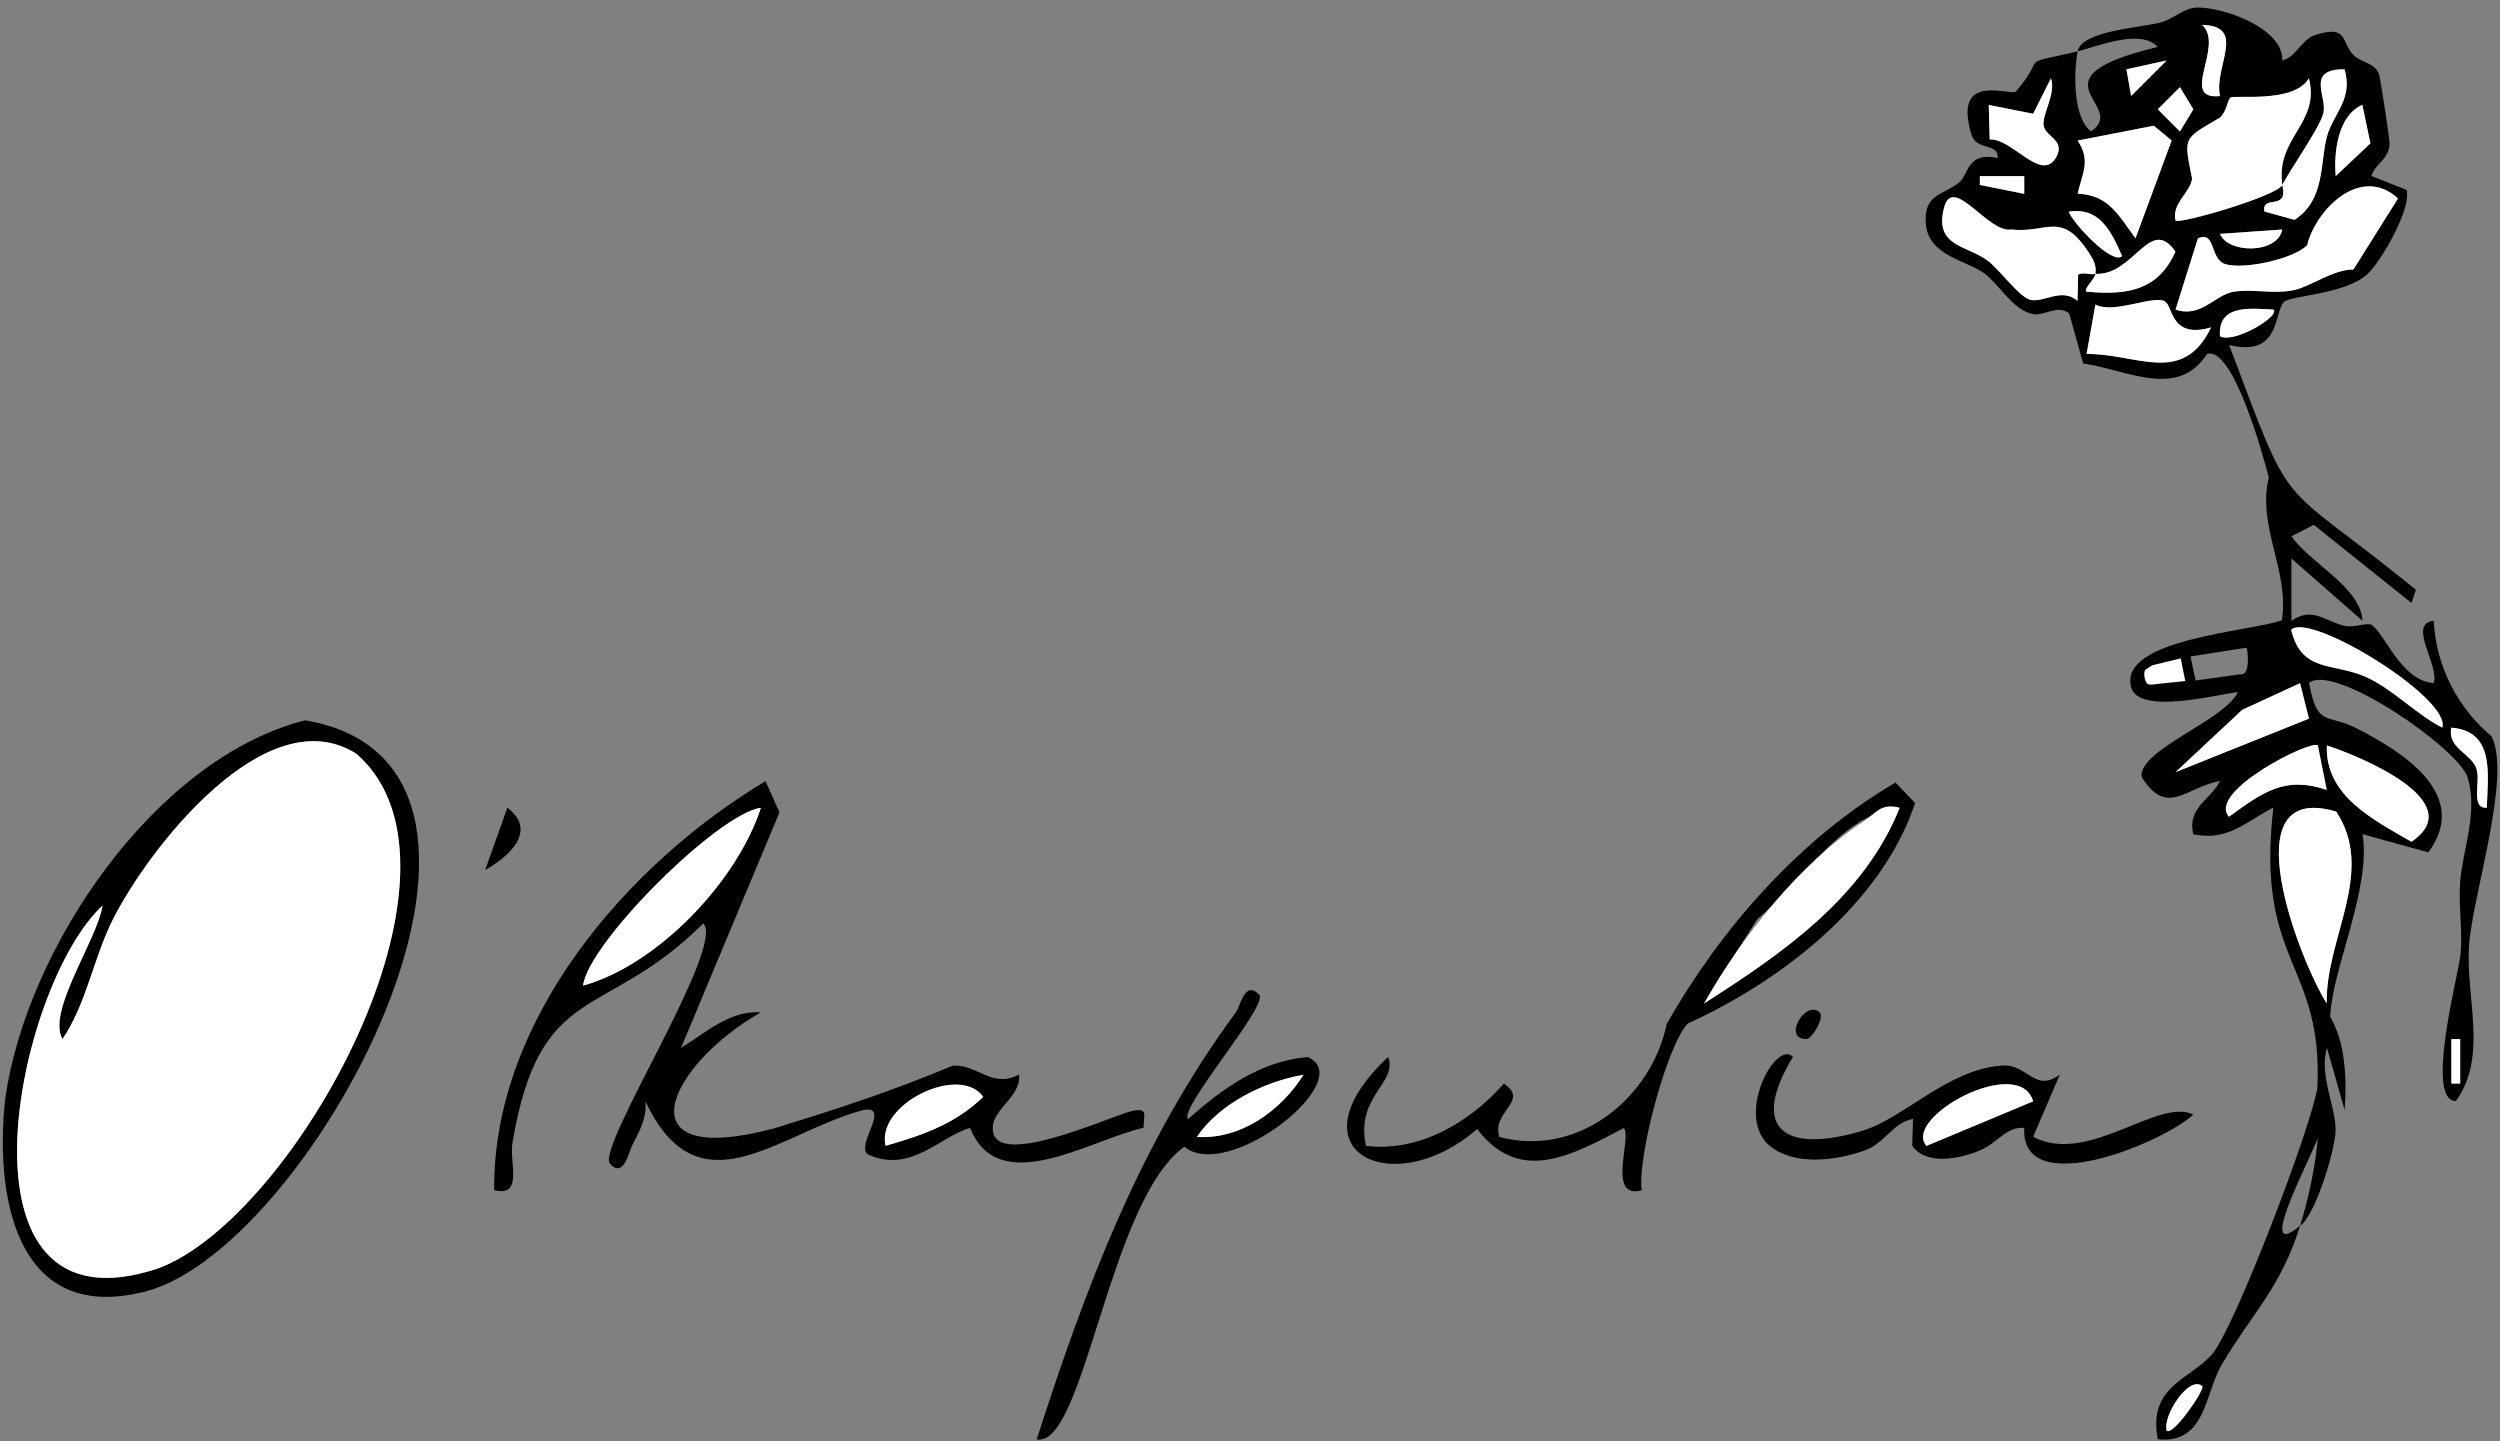 <svg width="281" height="162" viewBox="0 0 281 162" fill="none" xmlns="http://www.w3.org/2000/svg">
<rect x="0" y="0" width="281" height="162" fill="#808080" stroke="none"/>
<g clip-path="url(#clip0_921_7584)">
<path d="M233.525 5.788C233.955 3.488 240.265 3.158 242.775 2.548C244.255 2.188 245.495 0.848 246.995 0.848C249.935 0.828 256.605 3.118 256.545 6.798C258.065 6.438 258.695 4.438 260.195 3.948C264.005 2.708 263.085 4.748 264.565 6.218C265.345 7.008 267.015 7.058 267.415 8.418C267.595 9.018 268.635 15.848 268.595 16.268C268.455 17.968 266.935 18.428 266.545 19.778L270.495 21.348C271.095 23.368 267.675 29.368 266.085 30.818C263.555 33.128 257.455 33.188 256.715 33.948C255.555 35.148 256.345 40.188 250.555 38.778C258.025 58.588 255.495 53.238 271.545 66.288L271.055 67.778L260.065 58.988L257.555 60.278C259.725 63.368 265.325 65.988 265.545 69.778L257.555 62.778V69.778C259.945 68.128 261.355 69.868 263.555 70.348C264.645 70.588 266.095 69.918 266.585 70.248C268.105 71.278 269.885 76.528 273.545 76.778C274.255 74.868 270.535 70.078 273.545 69.778C273.825 75.058 276.375 79.708 280.055 82.768C282.325 87.288 277.925 100.558 277.525 106.248C277.105 112.188 279.695 118.678 276.045 123.758C272.515 123.748 276.355 109.438 276.565 107.288C276.815 104.698 276.335 101.878 276.515 99.238C276.765 95.598 278.555 91.418 277.375 87.428C276.405 84.148 262.295 74.438 259.535 76.768C260.485 81.838 261.495 80.138 264.915 81.878C270.165 84.568 277.715 89.348 272.945 95.808L265.545 93.758C266.555 99.868 262.115 108.888 261.915 114.298C263.625 117.168 263.795 121.258 263.535 124.758L261.545 117.768C260.625 120.918 262.625 124.558 262.515 127.178C262.425 129.438 260.205 136.658 258.535 137.768C259.445 134.868 260.325 130.828 260.525 127.768C260.615 128.528 253.025 142.388 258.535 137.768C256.325 144.828 253.105 147.648 249.695 153.428C247.835 156.598 247.925 162.368 242.535 161.768C241.415 155.888 245.965 155.128 248.565 152.308C251.065 149.598 259.915 126.368 260.475 122.218C261.115 108.098 253.495 108.378 255.525 90.768C252.415 92.368 250.405 94.588 246.535 93.768C245.795 90.788 248.465 89.928 249.535 87.778C245.685 88.468 243.565 91.928 240.695 87.288C240.515 84.188 250.095 80.968 251.535 77.778C249.085 78.098 240.385 80.358 239.545 77.258C238.065 71.798 253.005 70.998 256.485 69.718C257.355 64.168 253.665 59.158 255.015 53.678C254.395 51.238 250.995 38.848 248.065 39.788C244.755 44.888 239.225 41.608 234.145 40.848L232.585 35.238C231.255 34.158 229.745 35.588 228.445 35.298C226.195 34.788 224.745 31.988 223.065 30.748C221.065 29.268 216.825 28.778 216.475 25.258C216.125 21.738 218.535 21.928 220.245 20.478C221.295 19.588 221.125 16.998 224.525 17.768C224.735 16.038 222.155 16.948 221.615 15.188C219.405 8.068 225.745 10.728 226.565 10.308C230.325 5.968 226.415 7.428 233.525 5.778C233.105 8.048 232.945 13.148 235.025 14.768C239.415 11.818 227.595 8.878 242.525 5.278C240.675 3.208 235.885 5.148 233.525 5.778V5.788ZM249.525 10.798C248.815 7.458 252.605 2.938 247.525 2.798C250.095 5.158 244.855 11.268 249.525 10.798ZM243.525 6.798L239.015 7.788L239.535 10.788L243.525 6.798ZM256.525 20.788C257.285 23.808 254.155 21.798 254.525 23.778L257.905 24.708C261.405 22.448 260.745 18.248 261.555 15.318C262.245 12.798 264.525 11.148 263.525 7.788C259.035 7.768 261.685 10.928 261.125 12.808C260.615 14.528 257.595 18.778 256.525 20.788C255.775 15.388 260.825 13.918 259.515 8.788C257.945 11.658 251.025 10.638 250.695 10.968C250.315 11.348 250.295 12.538 249.505 13.228C245.325 15.688 245.455 15.328 246.395 20.088C246.155 21.698 244.095 22.848 244.525 24.788C244.975 25.238 256.025 21.998 256.525 20.788ZM223.645 15.678C226.105 15.488 229.365 20.458 231.035 17.798C232.285 15.798 229.985 15.438 229.715 14.158C229.455 12.928 231.145 10.538 230.525 8.798L228.525 12.788L223.535 11.798L223.645 15.678ZM245.025 9.798L242.535 12.288L245.025 14.778L246.535 12.288L245.025 9.798ZM262.535 19.788L266.435 16.108L265.525 11.788C262.785 12.978 262.295 17.128 262.535 19.788ZM233.525 21.778C237.075 21.918 238.165 24.308 240.025 26.788L244.085 15.798L242.075 14.138L233.515 15.808C235.035 18.028 234.045 19.478 233.515 21.788L233.525 21.778ZM227.525 19.798H222.535V20.788L227.525 21.788V19.798ZM244.535 34.788C247.395 35.768 249.005 33.128 251.035 32.788C253.165 32.428 255.495 33.088 257.845 32.598C259.685 32.218 262.155 30.308 264.525 30.278L269.535 22.298C265.315 18.458 260.305 23.568 259.315 27.568C257.835 29.078 252.245 30.348 250.125 29.678C248.345 29.118 249.075 25.868 247.045 26.788L244.535 34.778V34.788ZM235.525 30.788C235.625 30.028 235.445 29.458 235.045 28.808C231.775 23.468 230.175 26.268 226.075 25.788C223.475 26.238 219.525 19.558 218.525 23.298C217.335 27.778 221.205 27.548 223.475 29.338C224.835 30.408 227.015 33.408 228.195 33.688C229.745 34.058 231.705 32.268 233.515 33.808L233.585 30.848C234.215 30.558 234.965 30.908 235.525 30.788C235.445 31.398 234.145 32.458 234.525 32.778C239.035 33.188 242.575 32.688 244.515 28.278C241.705 24.148 239.855 30.988 235.525 30.778V30.788ZM238.525 28.788C237.355 26.138 236.045 23.208 232.525 23.798C232.975 25.048 237.405 29.838 238.525 28.788ZM256.525 25.798L249.525 26.288C250.405 28.508 255.985 28.578 256.525 25.798ZM243.405 33.928C242.215 33.038 237.675 35.348 235.515 34.238L234.525 39.788C240.175 39.718 245.325 43.418 248.525 36.798C244.045 38.108 244.235 34.558 243.395 33.928H243.405ZM255.525 34.798C252.645 34.628 249.285 34.308 249.525 37.788C251.085 38.678 256.375 35.488 255.525 34.798ZM274.525 81.788C275.505 78.488 259.635 68.728 257.535 70.798C258.705 75.618 262.165 74.478 265.795 76.038C268.855 77.348 271.545 80.288 274.535 81.798L274.525 81.788ZM252.525 72.798L246.215 73.788L246.785 76.488L251.865 75.788C253.005 75.938 252.625 72.908 252.515 72.798H252.525ZM258.525 76.788L252.025 79.778L244.535 86.778L259.525 80.768L258.525 76.788ZM279.525 90.788C279.625 87.148 280.495 82.178 275.535 81.798C275.055 84.158 277.855 84.698 278.375 86.458C278.825 87.998 277.665 90.908 279.535 90.798L279.525 90.788ZM260.525 83.788C259.915 83.028 248.015 88.968 250.535 91.788C254.325 89.088 256.785 87.168 261.525 88.778L260.525 83.778V83.788ZM261.535 83.788C261.325 89.468 266.795 92.138 271.045 94.618C277.695 90.108 265.305 85.008 261.535 83.788ZM261.525 112.788C261.365 105.468 267.085 98.028 262.595 91.228C250.555 87.628 258.485 107.978 261.525 112.788ZM276.525 121.788V116.798H275.535V121.788H276.525ZM247.525 155.798C246.035 154.538 243.055 159.168 243.535 160.788C244.155 161.558 247.915 156.128 247.525 155.798Z" fill="black"/>
<path d="M76.535 117.788C79.295 116.118 81.995 113.548 85.525 113.788C75.195 119.608 69.485 131.498 87.065 126.818C94.455 124.528 99.885 122.778 107.105 119.778C109.865 119.608 111.505 122.398 114.525 120.778C114.865 123.008 111.915 124.518 111.625 126.388C110.755 131.998 124.855 125.428 127.165 124.898C129.095 124.458 128.555 125.238 128.535 126.768C122.635 128.038 112.255 134.858 109.045 126.778C105.635 127.738 102.375 131.948 97.545 129.758C96.135 128.698 100.225 124.168 97.035 124.768C87.635 127.238 78.545 136.588 72.545 123.778C72.715 125.738 71.855 127.158 71.025 128.808C70.685 129.478 70.085 132.528 68.545 130.778C67.075 128.858 81.635 106.318 79.045 103.788C67.965 114.858 60.725 110.098 57.615 128.358C57.185 130.638 58.905 134.578 55.545 133.778C55.375 114.698 70.375 97.198 86.045 87.798L87.615 91.308L76.545 117.788H76.535ZM85.525 90.798C80.755 91.408 66.115 105.968 65.535 110.788C73.915 108.448 82.845 99.088 85.525 90.798ZM99.535 128.788C103.665 127.608 107.335 126.358 110.515 123.288C107.875 119.558 98.465 124.068 99.535 128.788Z" fill="black"/>
<path d="M34.265 80.958C64.495 86.048 34.305 141.798 15.585 145.338C1.595 148.448 -0.615 134.028 0.605 123.368C3.025 106.578 17.325 85.308 34.265 80.968V80.958ZM11.525 101.788C1.725 110.828 -6.355 150.658 17.795 142.558C33.085 136.898 54.835 97.668 40.085 84.738C29.945 78.258 16.645 95.448 12.655 103.418C10.535 107.668 9.705 112.848 7.025 116.788C5.215 113.728 10.945 105.608 11.525 101.788Z" fill="black"/>
<path d="M189.745 115.008C187.405 117.318 184.015 130.048 184.525 133.788C180.565 134.858 183.445 127.888 182.525 126.788C176.745 129.808 170.835 133.218 166.035 126.898C156.585 135.148 144.705 129.408 156.035 118.798C157.115 121.788 152.325 123.168 153.535 128.798C159.565 129.518 165.175 126.148 169.035 121.808C171.985 123.718 167.565 125.018 168.535 127.798C177.375 130.138 185.615 123.428 187.335 115.098C193.425 104.348 202.365 94.198 213.055 87.958L215.255 90.268C211.485 101.598 200.195 110.258 189.755 115.018L189.745 115.008ZM213.525 90.798C207.075 91.328 202.355 99.348 197.525 103.298L191.525 112.798C200.335 107.168 209.475 100.908 213.515 90.808L213.525 90.798Z" fill="black"/>
<path d="M141.525 111.798C142.645 112.978 132.445 124.568 133.535 125.798C137.385 122.348 141.645 119.288 146.975 118.808C152.775 121.288 138.035 132.968 133.115 128.888C124.595 135.058 121.895 162.768 116.525 161.788C122.065 144.578 128.165 128.318 138.975 113.698C139.385 113.138 139.935 110.108 141.525 111.798ZM146.525 120.798C142.105 121.568 137.125 123.978 134.525 127.788C139.475 128.108 143.985 124.828 146.525 120.798Z" fill="black"/>
<path d="M201.525 118.798C196.485 127.118 200.835 129.658 209.335 127.098C214.055 125.678 218.995 120.118 225.115 119.768C227.935 119.608 228.675 122.868 231.525 120.788L228.525 127.778C234.695 131.038 242.575 123.318 246.525 125.278C243.015 128.528 227.125 135.018 227.525 126.778C225.535 126.588 224.565 128.438 222.555 129.298C220.365 130.238 216.525 131.048 214.935 128.788L215.025 125.768C212.745 126.168 211.885 128.498 209.575 129.318C206.375 130.448 201.765 131.068 198.965 128.828C194.925 125.588 199.545 116.818 201.525 118.778V118.798ZM228.525 123.788C226.955 118.428 213.755 125.598 216.535 128.798L228.525 123.788Z" fill="black"/>
<path d="M54.535 97.788L57.025 90.788C60.525 93.448 57.065 96.358 54.535 97.788Z" fill="black"/>
<path d="M204.525 113.798C205.115 114.388 203.655 116.788 203.025 116.788C200.275 116.788 202.995 112.278 204.525 113.798Z" fill="black"/>
<path d="M244.535 34.788L247.045 26.798C249.075 25.878 248.345 29.138 250.125 29.688C252.245 30.348 257.835 29.078 259.315 27.578C260.295 23.578 265.325 18.458 269.535 22.308L264.525 30.288C262.155 30.318 259.675 32.228 257.845 32.608C255.495 33.098 253.165 32.438 251.035 32.798C248.905 33.158 247.395 35.778 244.535 34.798V34.788Z" fill="white"/>
<path d="M256.525 20.788C257.595 18.778 260.615 14.528 261.125 12.808C261.675 10.928 259.035 7.768 263.525 7.788C264.525 11.148 262.245 12.798 261.555 15.318C260.745 18.248 261.405 22.448 257.905 24.708L254.525 23.778C254.145 21.798 257.285 23.798 256.525 20.788C256.035 21.998 244.985 25.228 244.525 24.788C244.095 22.848 246.155 21.698 246.395 20.088C245.455 15.328 245.325 15.698 249.505 13.228C250.295 12.538 250.325 11.348 250.695 10.968C251.025 10.638 257.945 11.658 259.515 8.788C260.825 13.888 255.765 15.418 256.525 20.788Z" fill="white"/>
<path d="M235.525 30.788C239.865 30.988 241.685 24.148 244.515 28.288C242.575 32.698 239.035 33.198 234.525 32.788C234.145 32.468 235.445 31.408 235.525 30.798C234.965 30.918 234.215 30.568 233.585 30.858L233.515 33.818C231.705 32.278 229.745 34.068 228.195 33.698C227.015 33.418 224.835 30.418 223.475 29.348C221.195 27.558 217.325 27.798 218.525 23.308C219.535 19.578 223.495 26.278 226.075 25.798C230.175 26.278 231.775 23.478 235.045 28.818C235.445 29.468 235.625 30.038 235.525 30.798V30.788Z" fill="white"/>
<path d="M233.525 21.778C234.055 19.468 235.035 18.018 233.525 15.798L242.085 14.128L244.095 15.788L240.035 26.778C238.175 24.308 237.085 21.908 233.535 21.768L233.525 21.778Z" fill="white"/>
<path d="M243.405 33.928C244.245 34.558 244.045 38.108 248.535 36.798C245.325 43.418 240.185 39.718 234.535 39.788L235.525 34.238C237.685 35.348 242.225 33.038 243.415 33.928H243.405Z" fill="white"/>
<path d="M223.645 15.678L223.535 11.798L228.525 12.788L230.525 8.798C231.135 10.538 229.455 12.928 229.715 14.158C229.985 15.438 232.285 15.798 231.035 17.798C229.365 20.458 226.115 15.498 223.645 15.678Z" fill="white"/>
<path d="M262.535 19.788C262.295 17.138 262.785 12.968 265.525 11.788L266.435 16.108L262.535 19.788Z" fill="white"/>
<path d="M249.525 10.798C244.855 11.278 250.095 5.168 247.525 2.798C252.605 2.938 248.815 7.448 249.525 10.798Z" fill="white"/>
<path d="M255.525 34.798C256.375 35.498 251.095 38.678 249.525 37.788C249.285 34.298 252.645 34.628 255.525 34.798Z" fill="white"/>
<path d="M238.525 28.788C237.405 29.838 232.975 25.048 232.525 23.798C236.045 23.208 237.355 26.138 238.525 28.788Z" fill="white"/>
<path d="M256.525 25.798C255.985 28.588 250.415 28.508 249.525 26.288L256.525 25.798Z" fill="white"/>
<path d="M245.025 9.798L246.535 12.288L245.025 14.778L242.535 12.288L245.025 9.798Z" fill="white"/>
<path d="M243.525 6.798L239.535 10.788L239.015 7.788L243.525 6.798Z" fill="white"/>
<path d="M227.525 19.798V21.788L222.535 20.788V19.798H227.525Z" fill="white"/>
<path d="M261.525 112.788C258.495 107.998 250.555 87.628 262.595 91.228C267.075 98.028 261.365 105.468 261.525 112.788Z" fill="white"/>
<path d="M261.535 83.788C265.285 84.998 277.705 90.108 271.045 94.618C266.795 92.138 261.325 89.478 261.535 83.788Z" fill="white"/>
<path d="M258.525 76.788L259.525 80.778L244.535 86.788L252.025 79.788L258.525 76.788Z" fill="white"/>
<path d="M274.525 81.788C271.535 80.278 268.845 77.338 265.785 76.028C262.155 74.468 258.695 75.618 257.525 70.788C259.585 68.708 275.505 78.478 274.515 81.778L274.525 81.788Z" fill="white"/>
<path d="M260.525 83.788L261.525 88.788C256.775 87.168 254.315 89.088 250.535 91.798C248.025 88.968 259.915 83.038 260.525 83.798V83.788Z" fill="white"/>
<path d="M244.905 74.018C244.905 74.018 244.965 74.008 244.995 73.998L244.905 74.018Z" fill="white"/>
<path d="M245.625 76.548L242.745 76.848C242.405 76.888 241.565 77.058 241.345 76.848C241.065 76.588 240.785 75.338 241.305 75.178L241.555 74.998C242.015 74.708 241.965 74.768 242.365 74.668L245.115 73.998" fill="white"/>
<path d="M279.525 90.788C277.665 90.898 278.825 87.988 278.365 86.448C277.845 84.688 275.045 84.148 275.525 81.788C280.485 82.168 279.615 87.148 279.515 90.778L279.525 90.788Z" fill="white"/>
<path d="M247.525 155.798C247.915 156.128 244.145 161.568 243.535 160.788C243.055 159.168 246.045 154.528 247.525 155.798Z" fill="white"/>
<path d="M276.525 116.798H275.535V121.788H276.525V116.798Z" fill="white"/>
<path d="M85.525 90.798C82.835 99.088 73.915 108.448 65.535 110.788C66.105 105.988 80.735 91.418 85.525 90.798Z" fill="white"/>
<path d="M99.535 128.788C98.465 124.078 107.875 119.558 110.515 123.288C107.335 126.358 103.665 127.608 99.535 128.788Z" fill="white"/>
<path d="M11.525 101.788C10.945 105.608 5.215 113.708 7.025 116.788C9.705 112.848 10.525 107.668 12.655 103.418C16.635 95.448 29.945 78.258 40.075 84.738C54.835 97.658 33.095 136.878 17.795 142.558C-6.355 150.658 1.725 110.838 11.525 101.788Z" fill="white"/>
<path d="M213.525 90.798C209.475 100.898 200.335 107.158 191.535 112.788C195.775 105.248 202.285 97.048 209.525 92.278C210.825 91.468 211.345 90.208 213.535 90.788L213.525 90.798Z" fill="white"/>
<path d="M146.525 120.798C143.985 124.828 139.475 128.108 134.525 127.788C137.125 123.988 142.105 121.578 146.525 120.798Z" fill="white"/>
<path d="M228.525 123.788L216.535 128.798C213.755 125.608 226.965 118.438 228.525 123.788Z" fill="white"/>
</g>
<defs>
<clipPath id="clip0_921_7584">
<rect width="280.37" height="160.98" fill="white" transform="translate(0.315 0.848)"/>
</clipPath>
</defs>
</svg>
